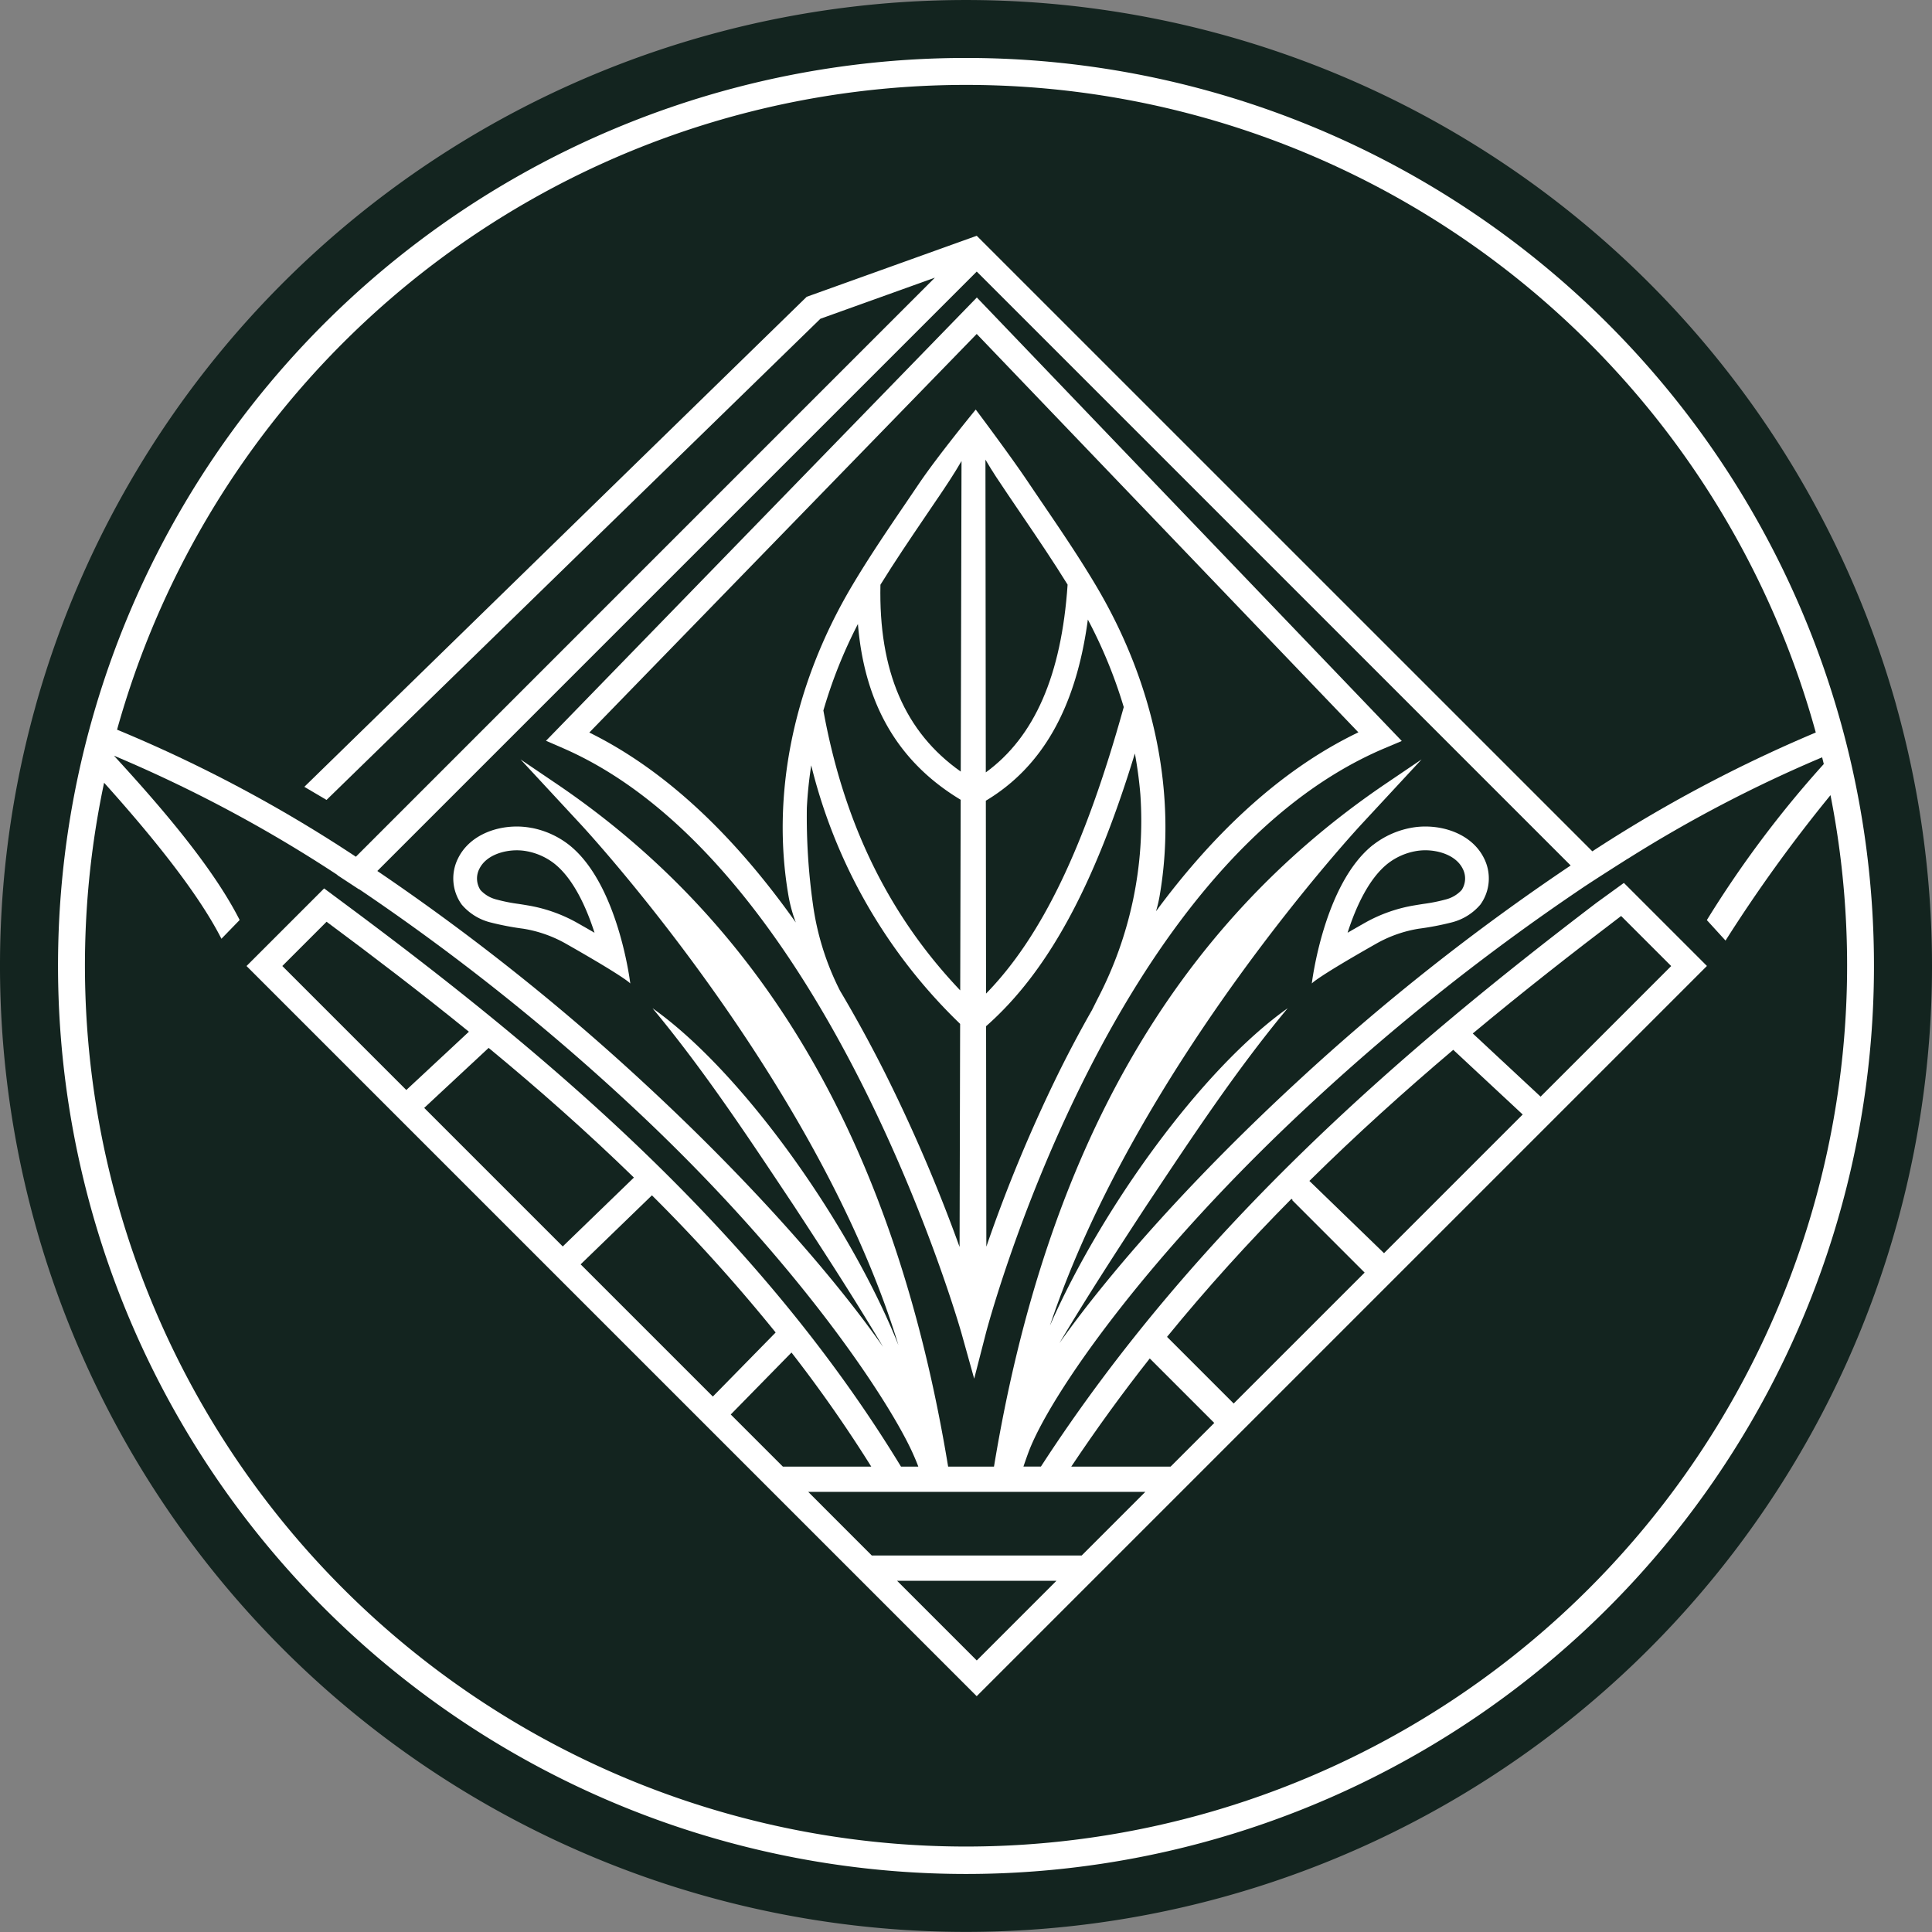 <svg xmlns="http://www.w3.org/2000/svg" xmlns:xlink="http://www.w3.org/1999/xlink" width="233.829" height="233.829" viewBox="0 0 233.829 233.829"><rect x="0" y="0" width="233.829" height="233.829" fill="#808080" stroke="none"/><defs><clipPath id="a"><rect width="233.829" height="233.829" fill="none"/></clipPath></defs><g clip-path="url(#a)"><path d="M233.467,121.8A112.736,112.736,0,1,1,120.731,9.068,112.736,112.736,0,0,1,233.467,121.8" transform="translate(-4.425 -5.018)" fill="#fff"/><path d="M130.7,46.345l-13.853,4.971L57.073,109.552l-2.688-1.585,60.8-59.307,20.586-7.388,0,.007,74.5,74.495a169.912,169.912,0,0,1,27.044-14.381,106.663,106.663,0,0,0-205.594-.343,170.181,170.181,0,0,1,28.9,15.378Z" transform="translate(-17.552 -12.738)" fill="#13241f"/><path d="M221.575,227.174l-2.258-2.475a129.578,129.578,0,0,1,14.152-18.888c-.063-.272-.132-.541-.2-.812a163.28,163.28,0,0,0-23.518,12.277v-.012l-.745.476q-.674.424-1.341.853l0,0c-1.544.987-2.921,1.875-3.629,2.361l0,0a270.066,270.066,0,0,0-32.154,25.481c-20.57,18.964-32.262,36.1-34.7,42.76-.234.639-.426,1.194-.576,1.642h2.115c18.988-29.286,44.521-50.915,67.246-68.236l3.31-2.4,10.05,10.05-88.379,88.379L42.575,230.258l9.392-9.392,3.962,2.947h0c22.87,17.091,48.426,38.371,65.857,67.031h2.094c-.128-.366-.375-.96-.7-1.685-2.94-6.457-14.246-23.753-34.815-42.717A270.135,270.135,0,0,0,56.2,220.959l-.017.017-2.615-1.716.019-.019A167.361,167.361,0,0,0,26.528,204.8c6.36,6.909,12.158,13.856,15.215,19.888l-2.206,2.272c-2.75-5.424-8.25-12.266-14.2-18.885a106.637,106.637,0,1,0,208.945,1.505,179.953,179.953,0,0,0-12.7,17.594" transform="translate(-12.738 -113.341)" fill="#13241f"/><path d="M180.963,340.553a206.018,206.018,0,0,0-14.973-16.6l-8.629,8.353,16,16Z" transform="translate(-87.087 -179.283)" fill="#13241f"/><path d="M76.51,255.167l15.007,15.007,7.575-7.055c-5.814-4.721-11.61-9.14-17.225-13.309Z" transform="translate(-42.342 -138.251)" fill="#13241f"/><path d="M140.346,299.69c-5.734-5.583-11.654-10.8-17.582-15.693l-7.8,7.263,16.768,16.768Z" transform="translate(-63.624 -157.171)" fill="#13241f"/><path d="M262.408,428.422H243.125l9.642,9.642Z" transform="translate(-134.551 -237.099)" fill="#13241f"/><path d="M354.864,300.386l9.034,8.746,16.784-16.784-8.406-7.828c-5.842,4.949-11.694,10.221-17.412,15.866" transform="translate(-196.39 -157.46)" fill="#13241f"/><path d="M331.347,324.895c-5.186,5.24-10.242,10.8-15.061,16.71l8.066,8.067L340.2,333.826l-8.758-8.758.042-.042Z" transform="translate(-175.04 -179.805)" fill="#13241f"/><path d="M423.158,254.3l-6.061-6.06c-5.842,4.435-11.882,9.157-17.955,14.219l8.211,7.647Z" transform="translate(-220.895 -137.379)" fill="#13241f"/><path d="M290.335,381.252h12.021l5.283-5.283-7.807-7.807q-4.952,6.277-9.5,13.09" transform="translate(-160.678 -203.75)" fill="#13241f"/><path d="M215.05,380.363a165.665,165.665,0,0,0-9.655-13.808l-7.351,7.5,6.311,6.311Z" transform="translate(-109.602 -202.86)" fill="#13241f"/><path d="M226.73,412.027h25.407l7.7-7.7h-40.8Z" transform="translate(-121.219 -223.766)" fill="#13241f"/><path d="M373.347,237.1c.36-.062.721-.118,1.082-.175a19.873,19.873,0,0,0,2.611-.52,3.917,3.917,0,0,0,1.985-1.157,2.548,2.548,0,0,0,.142-2.55c-.811-1.667-2.946-2.259-4.528-2.259a6.6,6.6,0,0,0-1.256.118,7.709,7.709,0,0,0-3.278,1.475c-2.273,1.784-3.858,5.182-4.885,8.386.652-.377,1.371-.789,2.161-1.237a18.336,18.336,0,0,1,5.965-2.081" transform="translate(-202.122 -127.53)" fill="#13241f"/><path d="M219.148,207.416a49.914,49.914,0,0,0-.531,5.149,75.859,75.859,0,0,0,.734,11.648,32.926,32.926,0,0,0,3.286,10.493q2.754,4.624,5.382,9.829a195.917,195.917,0,0,1,9.083,21.174l.067-27a64.919,64.919,0,0,1-18.021-31.291" transform="translate(-120.965 -114.789)" fill="#13241f"/><path d="M227.33,169.115a57.858,57.858,0,0,0-4.181,10.468c2.483,13.664,7.92,24.788,16.561,33.874l.057-23.069c-7.531-4.532-11.634-11.524-12.437-21.272" transform="translate(-123.496 -93.592)" fill="#13241f"/><path d="M159.713,138.747c8.93,4.4,17.291,12.106,24.993,22.994a17.82,17.82,0,0,1-.865-3.107c-2.16-12.293.559-25.656,7.656-37.624,2.02-3.408,4.271-6.721,6.449-9.925q.785-1.156,1.567-2.313l.069-.1c2.311-3.427,6.9-9.014,6.9-9.014s3.966,5.27,6.2,8.576l.364.539q.781,1.159,1.567,2.313c2.177,3.2,4.428,6.517,6.449,9.926,7.1,11.968,9.815,25.329,7.656,37.624a16.17,16.17,0,0,1-.416,1.741c6.5-8.8,14.645-16.931,24.491-21.652L206.6,90.509Z" transform="translate(-88.389 -50.09)" fill="#13241f"/><path d="M245.538,129.432q-.783,1.162-1.572,2.321c-1.8,2.654-3.651,5.388-5.367,8.164-.227,10.438,2.966,17.86,9.72,22.613l.093-37.586c-.882,1.536-1.867,3-2.8,4.386Z" transform="translate(-132.04 -69.146)" fill="#13241f"/><path d="M184.8,203.312c6.432-9.1,16.782-20.587,28.872-31.732a272.4,272.4,0,0,1,33.02-26.1L174.81,73.6l-72.547,72.547a273.8,273.8,0,0,1,32.03,25.433c12.282,11.323,22.774,23,29.181,32.168-3.427-5.779-7.09-11.42-10.766-17.039-5.458-8.193-10.823-16.35-17.14-23.953,10.965,7.753,23.931,26.179,29.762,40.769-9.885-32.415-38.512-63.092-38.512-63.092l-7.222-7.79,4.326,2.93c25.6,17.334,41.114,44.384,47.425,82.661h5.55c6.311-38.276,21.827-65.326,47.425-82.661l4.327-2.93-7.223,7.79s-27.256,29.211-37.76,60.744c6.21-14.152,18.383-31.068,28.778-38.421-6.316,7.6-11.682,15.761-17.14,23.953-3.582,5.477-7.154,10.976-10.5,16.6m-63.864-62.376a10.6,10.6,0,0,1,4.5,2.035c6.006,4.713,7.439,16.8,7.439,16.8s-.322-.582-7.907-4.886a15.463,15.463,0,0,0-5.035-1.748,34.012,34.012,0,0,1-4.033-.775,6.7,6.7,0,0,1-3.427-2.147,5.41,5.41,0,0,1-.456-5.57c1.282-2.635,4.263-3.876,7.113-3.876a9.474,9.474,0,0,1,1.8.171M224.2,131.281c-33.341,14.064-48.133,70.222-48.278,70.787l-1.422,5.526-1.536-5.5c-.158-.567-16.228-56.914-48.254-70.823l-2.033-.882,52.145-53.651,51.428,53.675Zm-1.392,11.69a10.6,10.6,0,0,1,4.5-2.035,9.474,9.474,0,0,1,1.8-.171c2.85,0,5.831,1.241,7.113,3.876a5.409,5.409,0,0,1-.456,5.57,6.7,6.7,0,0,1-3.428,2.147,33.936,33.936,0,0,1-4.033.775,15.455,15.455,0,0,0-5.034,1.748c-7.586,4.3-7.908,4.886-7.908,4.886s1.432-12.083,7.439-16.8" transform="translate(-56.595 -40.732)" fill="#13241f"/><path d="M129.56,232.7a2.549,2.549,0,0,0,.142,2.55,3.919,3.919,0,0,0,1.985,1.157,19.884,19.884,0,0,0,2.611.52c.361.056.723.113,1.083.175a18.355,18.355,0,0,1,5.965,2.081c.79.448,1.508.86,2.161,1.237-1.027-3.2-2.612-6.6-4.885-8.386a7.714,7.714,0,0,0-3.278-1.475,6.6,6.6,0,0,0-1.255-.118c-1.582,0-3.717.592-4.528,2.259" transform="translate(-71.552 -127.529)" fill="#13241f"/><path d="M279.525,167.91c-1.418,10.612-5.483,17.815-12.346,21.924l.026,23.345c6.758-6.92,11.977-17.825,16.665-34.676a58.168,58.168,0,0,0-4.345-10.593" transform="translate(-147.863 -92.925)" fill="#13241f"/><path d="M277.016,139.7c-1.714-2.772-3.558-5.5-5.359-8.152q-.788-1.16-1.573-2.321l-.362-.536c-.884-1.307-1.811-2.679-2.649-4.117l.043,37.85c5.907-4.3,9.158-11.767,9.9-22.724" transform="translate(-147.805 -68.943)" fill="#13241f"/><path d="M285.256,204.205c-4.937,16.141-10.594,26.477-18.008,33.008l.031,26.682a182.522,182.522,0,0,1,8.764-21.071c1.2-2.425,2.543-4.97,4.021-7.562l.683-1.366a46.556,46.556,0,0,0,5.174-24.717c-.138-1.67-.364-3.33-.665-4.975" transform="translate(-147.902 -113.012)" fill="#13241f"/><path d="M229.726,86.2c-.1-.369-.2-.741-.3-1.108a116.929,116.929,0,0,0-224.936-.3c-.093.326-.18.653-.27.981a116.915,116.915,0,1,0,225.507.427M116.914,226.806A109.928,109.928,0,0,1,9.921,91.8q.553-2.357,1.206-4.674a109.9,109.9,0,0,1,211.664.327q.76,2.728,1.38,5.512A109.914,109.914,0,0,1,116.914,226.806" fill="#13241f"/></g></svg>